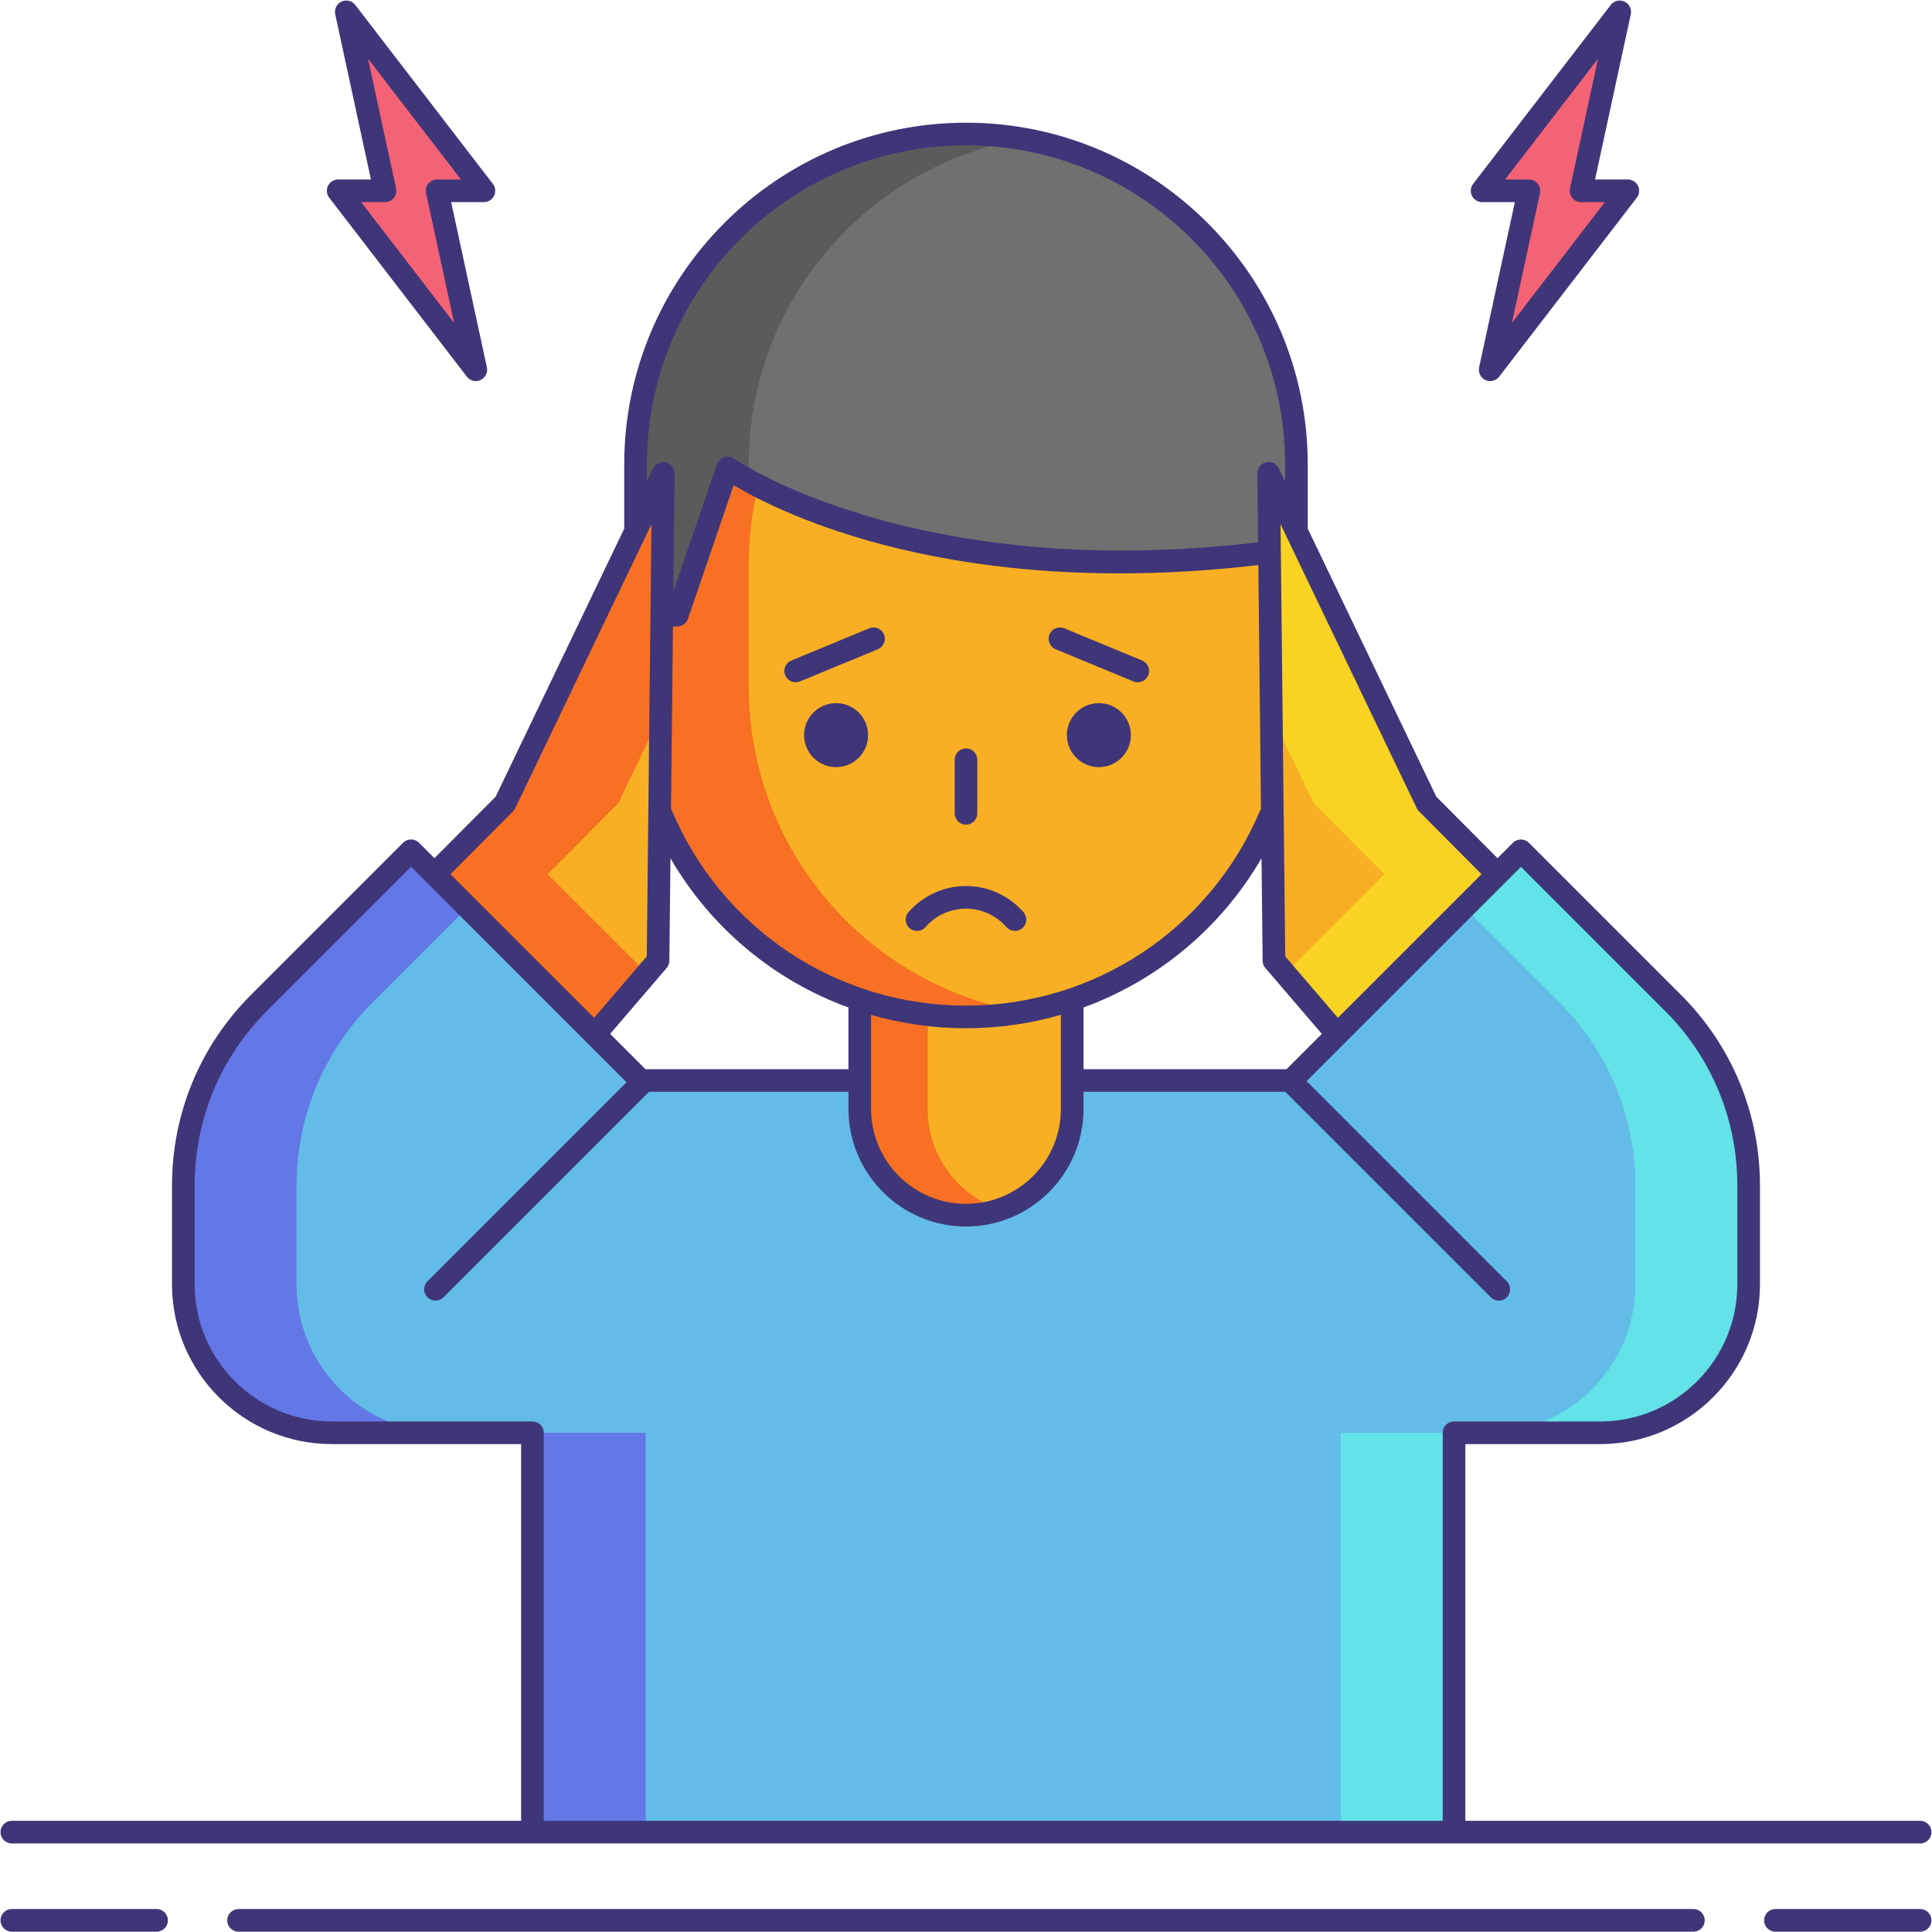 <?xml version="1.0" encoding="UTF-8"?>
<svg xmlns="http://www.w3.org/2000/svg" width="90" height="90" viewBox="0 0 90 90" fill="none">
  <g clip-path="url(#clip0_800_207)">
    <path d="M70.85 39.633L60.151 50.333H59.672H30.328H29.849L19.149 39.633L12.067 46.716C9.809 48.973 8.541 52.035 8.541 55.228V59.827C8.541 63.647 11.638 66.744 15.458 66.744H24.804V85.348H67.734V66.744H74.542C78.362 66.744 81.459 63.647 81.459 59.827V55.228C81.459 52.035 80.191 48.973 77.933 46.716L70.85 39.633Z" fill="#63BCE7"></path>
    <path d="M77.932 46.716L70.85 39.633L68.213 42.27L72.658 46.716C74.916 48.973 76.184 52.035 76.184 55.228V59.827C76.184 63.647 73.087 66.744 69.267 66.744H74.54C78.361 66.744 81.458 63.647 81.458 59.827V55.228C81.458 52.035 80.19 48.973 77.932 46.716Z" fill="#63E2E7"></path>
    <path d="M62.46 66.744H67.733V85.348H62.46V66.744Z" fill="#63E2E7"></path>
    <path d="M24.804 66.744H30.077V85.348H24.804V66.744Z" fill="#6377E7"></path>
    <path d="M13.814 59.827V55.228C13.814 52.035 15.082 48.973 17.34 46.716L21.785 42.27L19.149 39.633L12.067 46.716C9.809 48.973 8.541 52.035 8.541 55.228V59.827C8.541 63.647 11.638 66.744 15.458 66.744H20.732C16.911 66.744 13.814 63.647 13.814 59.827Z" fill="#6377E7"></path>
    <path d="M44.999 56.608C42.267 56.608 40.052 54.393 40.052 51.661V46.475C40.052 43.743 42.267 41.528 44.999 41.528C47.732 41.528 49.947 43.743 49.947 46.475V51.661C49.947 54.393 47.732 56.608 44.999 56.608Z" fill="#F8AF23"></path>
    <path d="M43.216 51.66V46.475C43.216 44.296 44.626 42.45 46.581 41.79C46.084 41.622 45.553 41.527 44.999 41.527C42.267 41.527 40.052 43.742 40.052 46.475V51.66C40.052 54.393 42.267 56.608 44.999 56.608C45.553 56.608 46.084 56.513 46.581 56.345C44.626 55.685 43.216 53.839 43.216 51.66Z" fill="#F87023"></path>
    <path d="M45 47.373C36.498 47.373 29.606 40.481 29.606 31.98V26.304C29.606 17.802 36.498 10.911 45 10.911C53.501 10.911 60.393 17.802 60.393 26.304V31.98C60.393 40.481 53.501 47.373 45 47.373Z" fill="#F8AF23"></path>
    <path d="M34.88 31.98V26.304C34.88 18.702 40.392 12.392 47.636 11.14C46.779 10.992 45.899 10.911 45 10.911C36.498 10.911 29.606 17.802 29.606 26.304V31.98C29.606 40.481 36.498 47.373 45 47.373C45.899 47.373 46.779 47.291 47.636 47.143C40.392 45.892 34.88 39.582 34.88 31.98Z" fill="#F87023"></path>
    <path d="M38.948 35.736C39.771 35.736 40.438 35.069 40.438 34.245C40.438 33.422 39.771 32.755 38.948 32.755C38.124 32.755 37.457 33.422 37.457 34.245C37.457 35.069 38.124 35.736 38.948 35.736Z" fill="#3F3679"></path>
    <path d="M51.19 35.736C52.013 35.736 52.681 35.069 52.681 34.245C52.681 33.422 52.013 32.755 51.19 32.755C50.367 32.755 49.699 33.422 49.699 34.245C49.699 35.069 50.367 35.736 51.19 35.736Z" fill="#3F3679"></path>
    <path d="M29.606 28.655H31.55L33.895 21.797C33.895 21.797 42.807 28.15 60.393 25.56V21.636C60.393 13.134 53.501 6.242 45 6.242C36.498 6.242 29.606 13.134 29.606 21.636V28.655Z" fill="#707070"></path>
    <path d="M47.636 6.472C46.779 6.324 45.899 6.242 45 6.242C36.498 6.242 29.606 13.134 29.606 21.636V28.655H31.55L33.895 21.797C33.895 21.797 34.226 22.032 34.88 22.391V21.636C34.88 14.034 40.392 7.723 47.636 6.472Z" fill="#5B5B5B"></path>
    <path d="M20.239 40.724L23.527 37.42L30.9 22.048L30.654 44.749L27.705 48.19L20.239 40.724Z" fill="#F8AF23"></path>
    <path d="M28.801 37.42L30.778 33.298L30.9 22.048L23.527 37.42L20.239 40.724L27.705 48.19L30.139 45.35L25.513 40.724L28.801 37.42Z" fill="#F87023"></path>
    <path d="M69.76 40.724L66.472 37.42L59.1 22.048L59.345 44.749L62.294 48.19L69.76 40.724Z" fill="#F8AF23"></path>
    <path d="M69.76 40.724L66.472 37.42L59.1 22.048L59.221 33.298L61.198 37.42L64.487 40.724L59.86 45.35L62.294 48.19L69.76 40.724Z" fill="#F8D323"></path>
    <path d="M75.83 8.888H73.651L75.453 0.551L69.042 8.888H71.222L69.419 17.225L75.83 8.888Z" fill="#F46275"></path>
    <path d="M15.755 8.888H17.934L16.132 0.551L22.543 8.888H20.363L22.166 17.225L15.755 8.888Z" fill="#F46275"></path>
    <path d="M45 38.416C45.291 38.416 45.527 38.18 45.527 37.889V35.393C45.527 35.101 45.291 34.865 45 34.865C44.709 34.865 44.473 35.101 44.473 35.393V37.889C44.473 38.18 44.709 38.416 45 38.416Z" fill="#3F3679"></path>
    <path d="M43.114 43.187C43.592 42.641 44.279 42.329 44.999 42.329C45.72 42.329 46.407 42.642 46.885 43.187C46.99 43.306 47.135 43.366 47.282 43.366C47.405 43.366 47.529 43.323 47.629 43.236C47.848 43.044 47.87 42.71 47.678 42.491C47 41.718 46.023 41.274 44.999 41.274C43.975 41.274 42.999 41.718 42.32 42.491C42.128 42.71 42.15 43.043 42.369 43.236C42.589 43.428 42.921 43.406 43.114 43.187Z" fill="#3F3679"></path>
    <path d="M37.065 31.783C37.133 31.783 37.201 31.77 37.267 31.743L40.894 30.244C41.163 30.132 41.291 29.824 41.179 29.555C41.068 29.285 40.76 29.157 40.491 29.269L36.864 30.769C36.595 30.88 36.467 31.189 36.578 31.457C36.662 31.661 36.858 31.783 37.065 31.783Z" fill="#3F3679"></path>
    <path d="M49.174 30.244L52.801 31.743C52.867 31.771 52.935 31.783 53.002 31.783C53.21 31.783 53.406 31.661 53.49 31.457C53.601 31.188 53.474 30.88 53.204 30.769L49.578 29.269C49.309 29.157 49 29.286 48.889 29.555C48.777 29.824 48.905 30.132 49.174 30.244Z" fill="#3F3679"></path>
    <path d="M69.042 9.416H70.568L68.903 17.113C68.852 17.355 68.974 17.599 69.197 17.703C69.269 17.736 69.344 17.752 69.419 17.752C69.579 17.752 69.735 17.679 69.837 17.547L76.248 9.21C76.371 9.051 76.392 8.836 76.304 8.655C76.215 8.475 76.031 8.361 75.83 8.361H74.304L75.969 0.663C76.021 0.422 75.899 0.178 75.675 0.073C75.452 -0.031 75.186 0.035 75.035 0.23L68.624 8.567C68.501 8.726 68.48 8.941 68.569 9.121C68.657 9.302 68.842 9.416 69.042 9.416ZM74.443 2.731L73.136 8.777C73.102 8.933 73.141 9.095 73.241 9.219C73.341 9.343 73.492 9.416 73.651 9.416H74.76L70.43 15.046L71.737 9C71.771 8.844 71.733 8.681 71.632 8.557C71.532 8.433 71.381 8.361 71.222 8.361H70.114L74.443 2.731Z" fill="#3F3679"></path>
    <path d="M21.748 17.546C21.851 17.679 22.006 17.752 22.166 17.752C22.241 17.752 22.316 17.736 22.388 17.703C22.611 17.599 22.733 17.354 22.681 17.113L21.017 9.415H22.543C22.744 9.415 22.927 9.301 23.016 9.121C23.105 8.941 23.084 8.726 22.961 8.567L16.549 0.23C16.399 0.034 16.134 -0.031 15.909 0.073C15.686 0.177 15.564 0.422 15.616 0.663L17.28 8.361H15.754C15.553 8.361 15.37 8.475 15.281 8.655C15.192 8.835 15.213 9.05 15.336 9.209L21.748 17.546ZM17.934 9.416C18.094 9.416 18.245 9.343 18.344 9.219C18.444 9.095 18.483 8.933 18.45 8.777L17.142 2.731L21.472 8.361H20.363C20.203 8.361 20.053 8.433 19.953 8.557C19.853 8.681 19.814 8.844 19.848 9L21.155 15.046L16.825 9.416H17.934Z" fill="#3F3679"></path>
    <path d="M7.294 88.93H0.551C0.259 88.93 0.023 89.166 0.023 89.458C0.023 89.749 0.259 89.985 0.551 89.985H7.293C7.585 89.985 7.821 89.749 7.821 89.458C7.821 89.166 7.585 88.93 7.294 88.93Z" fill="#3F3679"></path>
    <path d="M89.449 88.93H82.706C82.415 88.93 82.179 89.166 82.179 89.458C82.179 89.749 82.415 89.985 82.706 89.985H89.449C89.74 89.985 89.976 89.749 89.976 89.458C89.976 89.166 89.74 88.93 89.449 88.93Z" fill="#3F3679"></path>
    <path d="M78.886 88.93H11.112C10.821 88.93 10.585 89.166 10.585 89.458C10.585 89.749 10.821 89.985 11.112 89.985H78.886C79.177 89.985 79.413 89.749 79.413 89.458C79.413 89.166 79.177 88.93 78.886 88.93Z" fill="#3F3679"></path>
    <path d="M0.551 85.875H24.803H67.734H89.448C89.74 85.875 89.976 85.639 89.976 85.348C89.976 85.056 89.74 84.82 89.448 84.82H68.261V67.272H74.541C78.646 67.272 81.986 63.932 81.986 59.827V55.228C81.986 51.872 80.679 48.716 78.305 46.343L71.223 39.261C71.017 39.055 70.683 39.055 70.477 39.261L69.76 39.978L66.909 37.112L60.92 24.625V21.636C60.92 12.858 53.778 5.716 44.999 5.716C36.221 5.716 29.079 12.857 29.079 21.636V24.625L23.09 37.112L20.238 39.977L19.521 39.26C19.315 39.054 18.982 39.054 18.776 39.26L11.694 46.343C9.32 48.716 8.013 51.872 8.013 55.228V59.826C8.013 63.932 11.353 67.271 15.458 67.271H24.276V84.82H0.551C0.259 84.82 0.023 85.056 0.023 85.347C0.023 85.639 0.26 85.875 0.551 85.875ZM59.932 49.806H50.475V46.932C53.933 45.669 56.881 43.23 58.766 39.98L58.818 44.755C58.819 44.879 58.864 44.998 58.945 45.093L61.576 48.162L59.932 49.806ZM31.35 29.183H31.55C31.776 29.183 31.976 29.039 32.049 28.826L34.177 22.603C36.355 23.904 44.478 27.97 58.618 26.323L58.741 37.685C58.725 37.711 58.71 37.737 58.697 37.766C56.364 43.282 50.988 46.846 44.999 46.846C38.965 46.846 33.573 43.244 31.262 37.67C31.261 37.668 31.259 37.666 31.258 37.664L31.35 29.183ZM40.579 47.277C41.992 47.684 43.476 47.9 44.999 47.9C46.522 47.9 48.006 47.682 49.42 47.276V51.66C49.42 54.098 47.437 56.081 44.999 56.081C42.562 56.081 40.579 54.098 40.579 51.66V47.277ZM66.098 37.792L69.015 40.723L62.324 47.414L59.871 44.551L59.653 24.421L65.997 37.648C66.022 37.702 66.056 37.75 66.098 37.792ZM30.134 21.636C30.134 13.439 36.803 6.77 44.999 6.77C53.197 6.77 59.865 13.439 59.865 21.636V22.426L59.575 21.82C59.468 21.597 59.221 21.479 58.98 21.534C58.739 21.59 58.569 21.806 58.572 22.053L58.607 25.262C42.591 27.156 34.282 21.425 34.2 21.367C34.065 21.271 33.892 21.244 33.733 21.295C33.575 21.346 33.45 21.469 33.396 21.626L31.368 27.558L31.427 22.053C31.43 21.806 31.26 21.59 31.019 21.534C30.778 21.479 30.531 21.597 30.424 21.82L30.133 22.427L30.134 21.636ZM23.901 37.792C23.943 37.75 23.977 37.702 24.003 37.648L30.347 24.421L30.129 44.551L27.676 47.414L20.984 40.723L23.901 37.792ZM31.055 45.093C31.135 44.998 31.18 44.879 31.181 44.755L31.233 39.982C33.119 43.234 36.064 45.673 39.524 46.934V49.806H30.067L28.423 48.162L31.055 45.093ZM24.803 66.217H15.458C11.935 66.217 9.068 63.35 9.068 59.827V55.228C9.068 52.153 10.265 49.263 12.44 47.089L19.149 40.379L23.898 45.129L27.332 48.563L27.333 48.564L29.186 50.417L19.913 59.69C19.707 59.895 19.707 60.23 19.913 60.435C20.016 60.538 20.151 60.59 20.286 60.59C20.421 60.59 20.556 60.538 20.659 60.435L30.234 50.861H39.525V51.661C39.525 54.68 41.981 57.136 45 57.136C48.019 57.136 50.475 54.68 50.475 51.661V50.861H59.872L69.447 60.435C69.549 60.538 69.684 60.59 69.82 60.59C69.954 60.59 70.09 60.538 70.192 60.435C70.398 60.23 70.398 59.895 70.192 59.69L60.867 50.364L62.665 48.566C62.666 48.565 62.667 48.564 62.668 48.563L70.134 41.098L70.134 41.097L70.851 40.38L77.561 47.089C79.735 49.263 80.932 52.154 80.932 55.229V59.828C80.932 63.351 78.065 66.218 74.542 66.218H67.735C67.443 66.218 67.207 66.453 67.207 66.745V84.821H25.33V66.744C25.33 66.453 25.094 66.217 24.803 66.217Z" fill="#3F3679"></path>
  </g>
  <defs>
    <clipPath id="clip0_800_207">
      <rect width="90" height="90" fill="white"></rect>
    </clipPath>
  </defs>
</svg>
